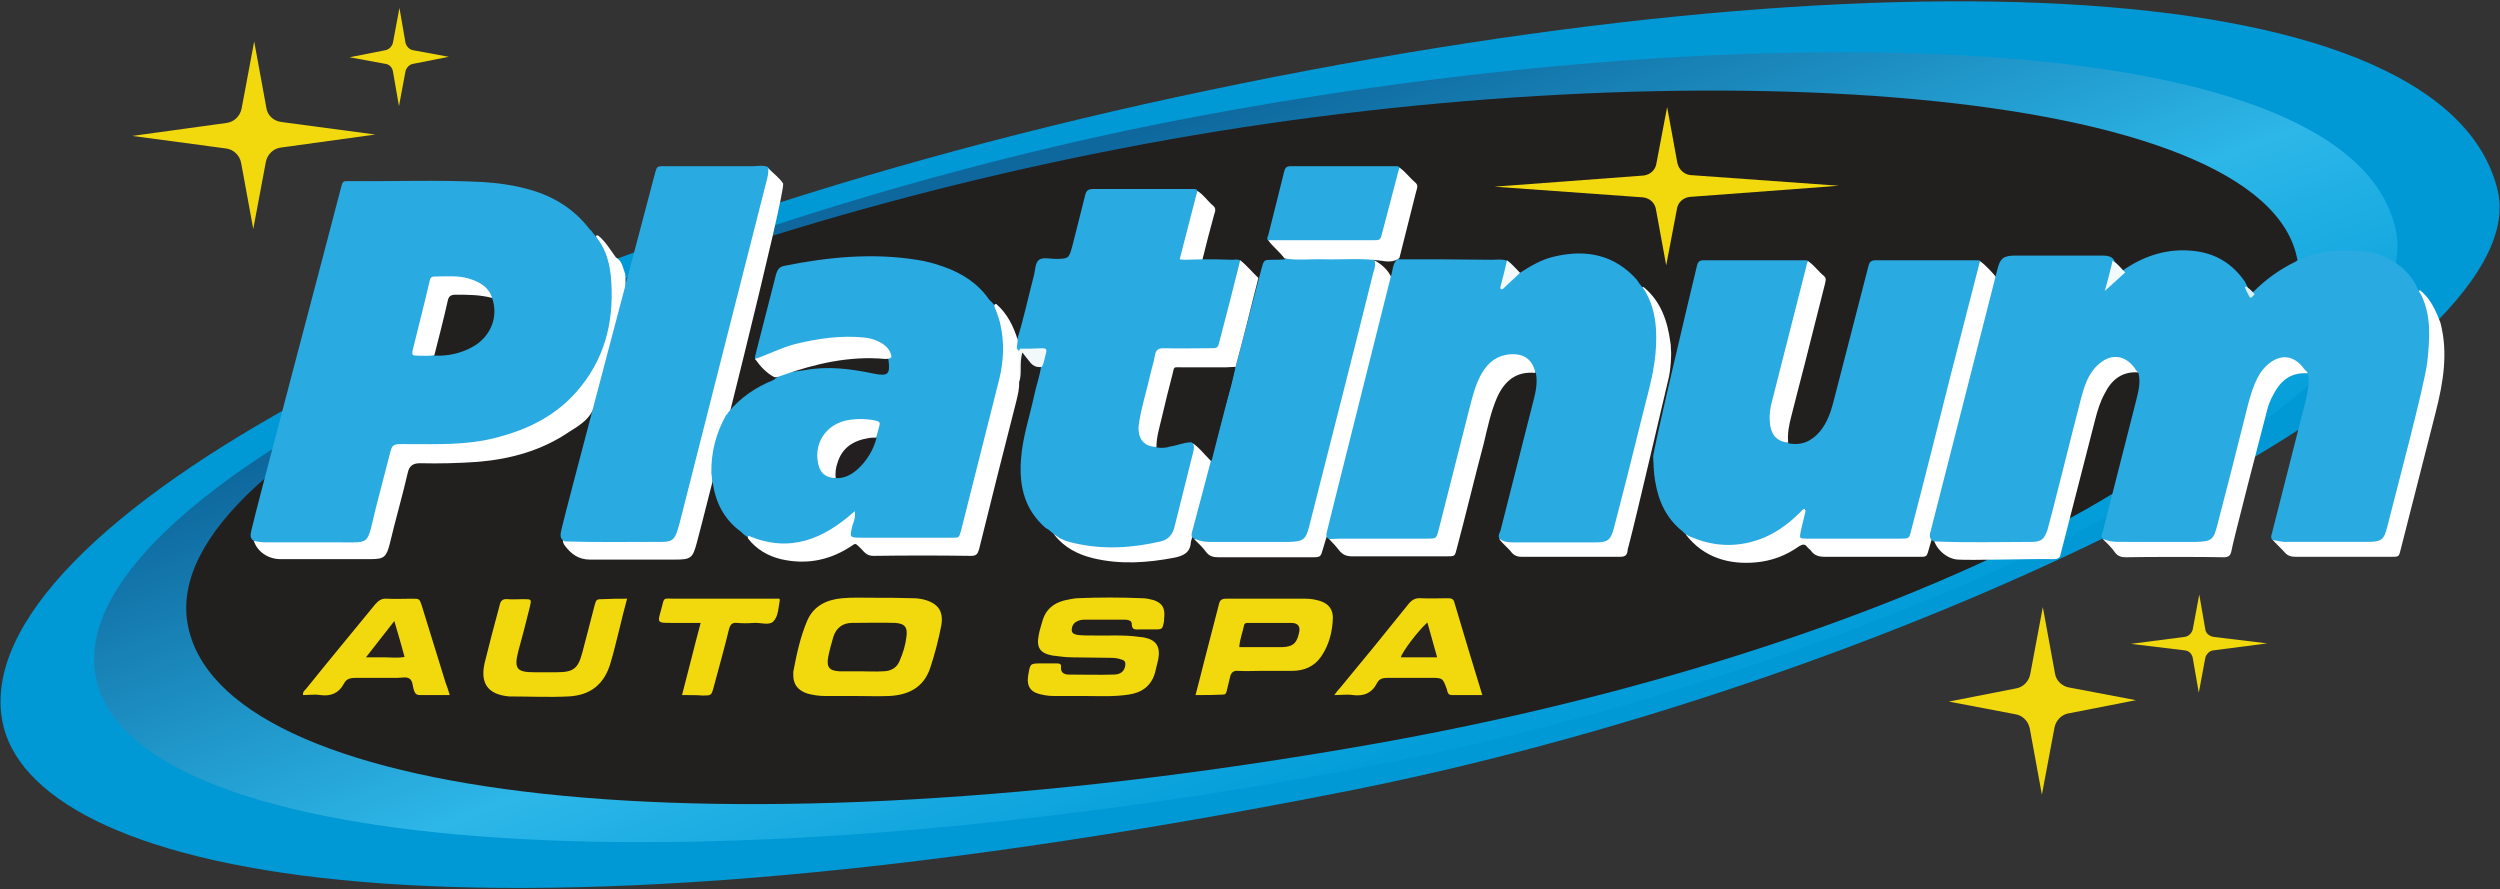 <?xml version="1.0" encoding="UTF-8"?> <svg xmlns="http://www.w3.org/2000/svg" version="1.1" id="Layer_1" x="0" y="0" viewBox="0 0 537 191" xml:space="preserve"><rect x="0" y="0" width="537" height="191" fill="#333333" stroke="none"/><style>.st2{fill:#221f1f}.st3{fill:#fff}.st4{fill:#29aae1}.st7{fill:#f2d90e}</style><g id="Layer_2_1_"><path d="M.5 154.9c6 32 92 54 289 15 122.9-24.3 255.9-91.7 247-129-11-46-129.9-53.3-284-20-148 32-259.8 92.1-252 134z" fill="#0099d6"></path><linearGradient id="SVGID_1_" gradientUnits="userSpaceOnUse" x1="242.287" y1="163.722" x2="292.629" y2="29.674" gradientTransform="matrix(1 0 0 -1 0 193.784)"><stop offset="0" stop-color="#155183"></stop><stop offset=".603" stop-color="#43c6f2"></stop><stop offset="1" stop-color="#05a1dc"></stop></linearGradient><path d="M20.5 144.9c6.3 37.9 122 48 272 20 110.8-20.7 230.9-78.7 222-116-11-46-149-45-262-23-110.6 21.5-239 77-232 119z" opacity=".67" fill="url(#SVGID_1_)"></path><path class="st2" d="M40.3 134c6.7 37.8 112.2 50.9 254.2 25.9 111-19.5 205.7-66.2 199-104s-131.1-45.7-242-26S33.6 96.2 40.3 134z"></path></g><g id="Layer_4"><path class="st3" d="M134.4 61.9c-2.1 8.3-4.3 16.6-6.4 24.9-.3.4-.4.9-.7 1.4-1.1 2.2-3.2 3.4-5.1 4.6-5.9 4-12.5 5.8-19.5 6.4-4.2.3-8.4.4-12.5.3-1.5 0-2.3.6-2.6 2-1.2 5.2-2.7 10.3-3.9 15.4-.7 2.7-1.2 3.2-4 3.2H60.2c-2.9 0-5.4-2-5.8-4.5 6.3 0 12.6 0 18.9-.1h3.6c1.6 0 1.6 0 2-1.6 1.5-5.8 3-11.6 4.4-17.4.5-1.9.5-1.9 2.5-1.9h9.6c6-.1 11.8-1 17.3-3.5 11.4-5.1 17.3-14 18.1-26.5.3-4.8-.5-9.3-2.7-13.6-.2-.4 0-.5.4-.4 1.6 1.3 2.6 3.1 3.8 4.7 1.4.8 1.5 2.3 2 3.6.1 1.1 0 2.1.1 3zM149.7 116.5c-.9 3.4-1.3 3.7-4.7 3.7h-18.3c-2.4 0-4-1.2-5.3-2.9-.3-.4-.6-.9-.4-1.5.7-.2 1.5-.1 2.2-.1h19.1c1.9 0 2 0 2.4-1.9 6.4-25.2 12.8-50.4 19.3-75.6.2-.7.1-1.7.9-2.2l.4.4c1 1 2.2 1.9 2.9 3 .8 1.2-17.3 72.8-18.5 77.1zM226.8 114.6c6.1 2.7 12.5 2.7 18.9 1.8 1.3-.2 2.6-.6 3.9-.8 1.2-.2 1.6-.8 1.9-1.9 1.2-5 2.5-10.1 3.8-15.1.3-1.1.5-2.3.8-3.5 2.1.4 3 2.1 4.2 3.6.1.2-4.2 16.9-4.5 17.7-.1 2.3-1.6 3-3.6 3.4-5.8 1.1-11.6 1.5-17.4.1-3.3-.8-6.2-2.3-8.3-5-.2-.3-.1-.5.3-.3zM519.9 62.4c2.2 1.8 3.3 4.3 4.3 6.9 1.7 6.5.6 12.9-1 19.2l-7.5 29.4c-.4 1.7-.4 1.7-2 1.7h-20.6c-.9 0-1.7-.2-2.3-.9-.8-.9-1.8-1.8-2.6-2.7.6-.5 1.3-.3 2-.3h19.5c1.8 0 1.8 0 2.2-1.7 2.7-10.8 5.5-21.6 8.2-32.5 1.2-4.8 1.6-9.6.6-14.5-.3-1.3-.7-2.5-1.1-3.8-.4-.5-.4-.8.3-.8zM451.7 115.8c.7 0 1.5-.1 2.2-.1h19.3c1.8 0 1.8 0 2.2-1.8 2.4-9.4 4.8-18.9 7.2-28.3.6-2.2 1.3-4.4 2.7-6.3 1.7-2.3 3.9-3.5 6.8-3 2.3.3 3.3 1.5 3.6 3.9-3.5-.3-5.8 1.5-7.3 4.4-.7 1.2-1.2 2.5-1.5 3.8-.9 3.4-7.5 28.9-7.6 30-.2 1-.7 1.3-1.6 1.3-3.4-.1-17.3-.1-21 0-1 0-1.7-.2-2.3-.9-.8-1.2-1.8-2.1-2.7-3zM415.3 115.7c3.3 0 6.5-.1 9.8-.1h11.8c1.8 0 1.8 0 2.2-1.7l7.2-28.2c.6-2.2 1.3-4.3 2.5-6.2 1.8-2.7 4.4-3.9 7.2-3.3 2.2.4 3.1 1.5 3.4 3.8-3.5-.3-5.8 1.5-7.3 4.5-1 1.8-1.6 3.8-2.1 5.8-2.5 9.7-5 19.4-7.5 29.2-.1.1-.2.2-.2.3-.4.3-.9.3-1.4.3-4-.1-17.8.3-20.3.1-2.3-.1-4.7-2.1-5.3-4.5zM256.5 115.8c.7 0 1.5-.1 2.2-.1H278c1.8 0 1.8 0 2.2-1.8 4.8-18.8 9.5-37.7 14.3-56.5.1-.4.3-.8.4-1.2.1-.2.3-.2.5-.2 1.5.9 2.8 2 3.5 3.7 0 .4-13.6 55.7-14.1 56.1-.2.7-.4 1.3-.6 2-.5 1.8-.5 1.9-2.3 1.9h-20.2c-1.1 0-1.9-.2-2.6-1.1-.8-1.1-1.7-1.9-2.6-2.8zM322 115.7c7.1 0 14.1 0 21.2-.1 2.7 0 2.1 0 2.7-2.1 2.8-10.8 5.5-21.7 8.2-32.5 1.2-4.8 1.4-9.6.3-14.5-.4-1.5-1-3-1.6-4.4-.2-.4 0-.5.3-.4 3.7 3.1 5.1 7.3 5.7 11.9.1.4.1.9.1 1.3.2 1.3-.1 4.7-.4 6-.8 3.3-7 30.1-8.7 36.5-.1.3-.2.6-.2.9-.1 1-.6 1.3-1.6 1.3h-21.2c-.8 0-1.4-.2-2-.8-.8-1.1-2-1.9-2.8-3.1zM425.2 56c1.5 1.1 2.7 2.5 3.9 3.9-.5 2.1-12.8 50-14.1 55.7-.3 1-.6 2-.9 3.1-.2.7-.5.9-1.2.9h-21c-1.2 0-2.2-.3-2.9-1.3-.2-.3-.6-.5-.8-.8-.5-.7-1-.6-1.7-.2-2.8 2-5.9 3.2-9.4 3.5-5.5.5-11.1-.9-15-6 0-.4 1.1.3 1.4.3 2.6.4 5.2 1.3 7.9 1.2 5.2 0 9.5-2 13.2-5.4.8-.7 1.4-1.8 2.7-1.8.3.1.5.3.7.6.3 1.3-.2 2.5-.5 3.7-.2 1 .1 1.6 1.2 1.6 6.4 0 12.9.1 19.3 0 .9 0 1.3-.5 1.6-1.3.2-.6.3-1.2.5-1.8 4.5-17.8 9-35.5 13.5-53.3.4-.9.3-2.1 1.6-2.6z"></path><path class="st4" d="M488.1 116c-.5-.6-.1-1.2 0-1.8 2.4-9.3 4.7-18.6 7.1-27.9.5-2.1 1-4.1.5-6.3-.3-.3-.6-.5-.8-.8-2.2-3-5.2-3.3-8-.7-1.2 1.1-2 2.5-2.6 4-.8 1.9-1.3 3.9-1.8 5.9-2 8.1-4.1 16.2-6.2 24.3-.8 3.3-1.3 3.6-4.6 3.7H455c-1.2 0-2.4-.2-3.4-.7-.4-.6 0-1.1.1-1.6 2.4-9.3 4.7-18.6 7.1-27.9.5-2 1.1-4.1.5-6.2-.2-.2-.5-.4-.6-.7-2.2-3.2-5.4-3.5-8.2-.8-2.1 2-2.9 4.8-3.6 7.5-1.8 6.9-6.4 25.5-7.1 27.8-.7 2-1.3 2.6-3.4 2.6-6.9 0-13.9.2-20.8-.1-.3 0-.6-.2-.8-.4-.4-.6-.3-1.2-.1-1.8C416 109 428.9 58.5 429 58c.6-2.5 1.3-3.1 3.9-3.1h18.5c.8 0 1.6 0 2.3.5.9.8.5 1.7.3 2.6-.2 1-.4 2-.9 3 1.1-1.2 2.2-2.2 3.3-3.2 4.5-3 9.4-4.5 14.8-3.9 4.7.5 8.3 2.7 11 6.6.2.3.3.7.5 1 .4.4.1 1.7 1.3 1.2 2.6-2.6 5.6-4.8 8.9-6.4.2-.1.3-.2.5-.3s.4-.2.5-.3c4.7-2 9.6-2.2 14.7-1.6 1.7.2 3.2.8 4.7 1.6 2.2 1.2 4 2.8 5.3 4.9.2.3.4.7.5 1 .2.7.7 1.2 1 1.8 2.2 4.6 1.8 9.4 1.3 14.2s-6.8 28.3-8.6 35.5c-.7 2.9-1.3 3.3-4.3 3.3h-17.2c-1.1.1-2.1-.3-3.2-.4zM73.2 40.5c.4-1.6.4-1.6 1.8-1.6 9.6.1 19.1-.3 28.7.2 3.1.2 6.2.6 9.2 1.4 5.6 1.4 10.3 4.2 13.8 8.8.3.2.5.5.7.8.4.4.7.9 1.1 1.4 1.7 2.3 2.4 5 2.7 7.7.8 8.7-.8 16.8-6.4 23.8-4.9 6.2-11.5 9.4-19 11.2-5.8 1.4-11.8 1.2-17.7 1.2-4.3 0-3.7-.4-4.8 3.8-1.2 4.7-2.5 9.4-3.6 14.2-.7 2.7-1.2 3.1-3.8 3.1H57.2c-.9 0-1.7-.1-2.6-.3-1-.5-.8-1.4-.6-2.3.6-3 16.4-62.5 19.2-73.4zM140.7 37.2c.4-1.4.4-1.5 1.9-1.5h19.1c1.1 0 2.2-.3 3.3.2.1.8 0 1.6-.2 2.4-6.2 24.5-12.5 49-18.7 73.6 0 .1-.1.2-.1.4-1.1 4-1.3 4.2-5.4 4.1-6.4 0-12.9.1-19.3-.1-1.2-.6-.9-1.6-.7-2.6.4-2.1 19.5-74.1 20.1-76.5z"></path><path d="M453.8 56c1.1.6 1.8 1.7 2.7 2.5-1.3 1.2-2.7 2.5-4.4 4 .7-2.4 1.2-4.5 1.7-6.5z" fill="#f3fafc"></path><path d="M482.7 61.7c.6.4 1.1.9 1.6 1.5-.9 1-.9 1-1.4 0-.3-.5-.5-1-.7-1.5.2-.2.3-.2.5 0z" fill="#dceef4"></path><path class="st2" d="M105.7 64c1.4 3.9-.2 8.2-4 10.4-2.6 1.5-5.4 2.1-8.4 2-.5-.7-.4-1.5-.2-2.3.7-3 1.4-6.1 2.3-9.1.5-2 1.1-2.5 3.2-2.4 2.4 0 5-.4 7.1 1.4z"></path><path class="st3" d="M105.7 64c-2.6-.7-5.2-.7-7.8-.7-1 0-1.5.3-1.7 1.2-.9 4-1.9 7.9-2.9 11.8-1.2.2-2.4.1-3.5.1-1.3 0-1.4-.1-1.1-1.4.9-3.6 1.8-7.2 2.7-10.9.3-1.3.6-2.5.9-3.8.1-.5.3-.9 1-.9 2.5 0 5.1-.3 7.6.5 2.2.7 4.1 1.8 4.8 4.1z"></path><path class="st4" d="M156.5 88.5c2.6-3.2 6-5.4 9.7-6.9 1.9-1.8 4.4-1.7 6.7-2.1 4.9-.9 9.7-.3 14.5.7 3.4.7 3.9.3 3.4-3.2-.8-2.3-2.6-3.2-4.8-3.6-3.1-.7-6.2-.2-9.3.2-4.1.5-8 1.6-11.7 3.2-.9.4-1.8 1-2.8.4-.1-.4 0-.7.1-1.1 1.5-5.7 2.9-11.5 4.4-17.2.3-1 .7-1.6 1.8-1.8 9.4-1.9 18.9-2.8 28.4-1.3 2 .3 3.9.8 5.8 1.5 4 1.4 7.4 3.6 9.8 7.1.6.5 1.1 1.1 1.5 1.8 1.7 2.7 2 5.8 2 8.8 0 2.9-.4 5.7-1.2 8.5-2.5 9.4-4.7 18.8-7.1 28.2-.2.7-.3 1.3-.5 2-.7 2.3-1.4 2.8-3.8 2.8h-18.2c-3.1 0-3.5-.5-2.9-3.6 0-.2.1-.5 0-.9-.8.3-1.3.9-1.9 1.3-5 3.7-10.5 5.2-16.6 3.7-1.1-.3-2.1-.7-3-1.5-.3-.2-.7-.4-1-.7-.3-.2-.5-.5-.8-.7-3.5-2.6-5.3-6.2-5.9-10.4-.3-.6-.1-1.3-.3-2-.1-4.5 1-8.7 3.2-12.6.3-.1.3-.4.5-.6zM387.3 109.4c-2.4 2.5-5 4.6-8.2 6-5.2 2.2-10.5 2.2-15.7 0-.5-.1-1.8-.9-1.9-1.2-3.6-2.8-5.3-6.6-6-11-.3-1.7-.3-3.3-.4-5-.3-.3 7.8-34.5 9.4-41.1.2-.9.6-1.2 1.5-1.2h21.7c.3 0 .5 0 .7.2.4 1.1.1 2.1-.2 3.1-2 8.3-4.3 16.5-6.3 24.8-.2 1-.5 2.1-.7 3.1-.8 3.3-.3 6.2 2.9 8.1 2.8.6 5-.4 6.8-2.5 1.5-1.8 2.3-4 2.9-6.3 1.4-5.3 2.7-10.6 4.1-15.9 1.1-4.4 2.3-8.8 3.4-13.2.2-.9.5-1.4 1.6-1.4h21.7c.3 0 .5 0 .7.2-2.1 8.2-4.2 16.3-6.3 24.5-2.8 11.1-5.6 22.3-8.5 33.4-.4 1.7-.5 1.7-2.2 1.7H388.2c-1.7 0-1.7 0-1.4-1.6.3-1.4.7-2.8 1-4.2.1-.5 0-.7-.5-.5zM300.5 55.7c6.6 0 13.3 0 19.9.1 1.1 0 2.2-.2 3.3.2.6 1.8-.4 3.4-.7 5.1v.1h.1c1.1-.9 1.7-2.5 3.4-2.6 2.3-1.5 4.7-2.9 7.4-3.5 6.8-1.6 12.9-.4 17.7 5l.6.9c.4.4.7.9 1.1 1.4 2.5 4.2 2.7 8.9 2.3 13.6-.5 5.2-2.1 10.1-3.3 15.2-1.8 7.4-3.7 14.8-5.6 22.1-.7 2.7-1.3 3.2-4 3.2h-17.8c-1 0-2-.1-2.8-.8-.4-.6 0-1.2.2-1.7 2.4-9.3 4.7-18.7 7.1-28 .5-1.9.9-3.9.5-5.9-.2-.3-.6-.5-.8-.8-2.5-3.2-6.3-3.3-9.1-.1-1.7 1.9-2.4 4.2-3 6.6-2.4 9.1-4.6 18.2-7 27.2-.8 3.2-1.2 3.5-4.5 3.5h-16.7c-1.1 0-2.2-.1-3.2-.7h-.1c-.5-.2-.6-.6-.6-1.1 0-.2 13.8-55 13.9-55.5.4-1.2.3-2.5 1.3-3.5.1-.1.3-.1.4 0zM258.3 55.7c2.1 0 4.2 0 6.4.1.6 0 1.2-.2 1.8.2.4.8.2 1.6 0 2.4-1.2 4.7-2.4 9.5-3.6 14.2-.6 2.5-1.2 2.9-3.8 2.9h-8.2c-1.1 0-1.9.3-2.2 1.5-1.1 4.6-2.5 9-3.3 13.7-.5 2.9.3 4 3.2 4.9 1.7-.1 3.5-.3 5.2-.7.8-.2 1.6-.4 2.3.1.6.8.3 1.7.1 2.5l-3.9 15.6c-.4 1.7-1.3 2.8-3 3.2-6.1 1.4-12.2 1.8-18.4.4-1.4-.3-2.8-.7-4-1.6-.5-.3-.9-.7-1.4-1.1-.3-.3-.6-.4-.9-.6-4.5-3.9-5.7-8.9-5.3-14.6.3-4.8 1.9-9.4 2.9-14.1.4-1.9 1.1-3.8 1.4-5.8-.4-.5-.2-1.1-.1-1.6.3-1.8.3-1.8-1.6-1.9-1 0-2 .1-3 0-.4-.1-.7-.4-.9-.8-.2-.7-.3-1.3.5-1.7 1.4-4.5 2.4-9.2 3.6-13.8.3-1.1.2-2.6 1.1-3.3.9-.6 2.2-.2 3.3-.2 3.1 0 3.1 0 3.9-3 .9-3.6 1.8-7.1 2.7-10.7.2-.9.6-1.3 1.7-1.3h21.6c.3 0 .5 0 .7.2.5.8.2 1.7 0 2.5-.7 3.2-1.6 6.4-2.5 9.6-.3 1.3-.1 1.9 1.3 1.9.9.2 1.8.3 2.4.9zM271 57.6c.5-1.8.5-1.8 2.4-1.8.9 0 1.7 0 2.6-.1.5-.6 1.2-.6 1.9-.6h15.3c.7 0 1.4 0 1.9.5.5 1 .2 2-.1 2.9-4.5 18.2-9.2 36.4-13.8 54.6-.7 2.8-1.3 3.2-4.2 3.3h-17.4c-1.1 0-2.1-.3-3.1-.7h-.1c-.6-.4-.5-1-.3-1.6.1-.2 14.7-55.8 14.9-56.5z"></path><path class="st7" d="M183.6 149.5h-6.4c-1.3 0-2.5-.2-3.7-.5-2.2-.7-3.2-2.1-3.1-4.3v-.4c.7-3.7 1.5-7.5 3-11 1.4-3.2 4.2-4.5 7.5-4.8 2.2-.2 4.4-.1 6.6-.1 2.9 0 5.7 0 8.6.1.8 0 1.6.1 2.4.3 3 .8 4.2 2.5 3.7 5.5-.6 3.1-1.4 6.2-2.4 9.2-1.4 4.2-4.7 5.8-8.8 6-2.5.1-4.9 0-7.4 0zM232.9 149.5h-6.6c-1.1 0-2.3-.2-3.3-.5-1.7-.5-2.4-1.7-2.2-3.5 0-.2.1-.5.1-.7.4-2.3.4-2.3 2.9-2.3h3.2c.6 0 1 .1.9.8-.1 1.2.7 1.6 1.7 1.6 3.2 0 6.4.1 9.6 0 1.5 0 2.3-.7 2.5-1.9.1-.6 0-1.1-.7-1.3-.8-.3-1.6-.4-2.4-.4-2.7 0-5.4-.1-8.1-.1-1.5 0-3-.2-4.5-.4-2.6-.5-3.4-1.7-2.9-4.3.2-1.2.6-2.3.9-3.4.7-2.2 2.3-3.5 4.5-4.1.9-.2 1.8-.4 2.8-.5 4.7-.2 9.4-.2 14.1 0 .8 0 1.6.2 2.4.4 1.7.6 2.4 1.5 2.3 3.4 0 .4-.1.9-.1 1.3-.3 1.5-.3 1.6-2 1.6h-3.2c-.9 0-1.7.2-1.7-1.2 0-.8-1-.9-1.6-.9h-8.4c-.7 0-1.4.1-2 .5s-.9 1-.9 1.8c.1.8.8.9 1.4 1 .9.1 1.7.1 2.6.1 3.5.1 7-.2 10.5.3.3 0 .6.1.9.1 2.7.5 3.7 1.9 3.2 4.7-.2 1-.5 1.9-.7 2.9-.8 2.8-2.8 4.3-5.7 4.7-3.2.5-6.4.3-9.5.3z"></path><path class="st3" d="M218.6 73c-.1.6-.1 1.2-.2 1.8.2.3.4.6.6.8 0 2.1.2 4.3-.1 6.4.1 1.5-.3 2.9-.6 4.2-2.7 10.6-5.4 21.2-8 31.8-.3 1-.6 1.4-1.7 1.4-7-.1-14-.1-21 0-1.3 0-1.9-.7-2.6-1.5-1.5-1.4-1-1.3-2.6-.3-4.6 2.9-9.5 3.7-14.7 2.5-2.8-.7-5.2-2.1-7-4.4-.1-.2-.1-.4.1-.6 8.8 3.7 16 .8 22.8-5.3.2 1.3-.2 2.2-.5 3.1-.6 2.6-.7 2.6 2.1 2.6h19.3c1.5 0 1.5 0 1.9-1.4 2.7-10.8 5.5-21.7 8.2-32.5 1-4 1.2-8.1.2-12.3-.3-1.2-.8-2.4-1.2-3.5-.1-.4.1-.5.4-.5 2.4 2.1 3.7 4.8 4.6 7.7z"></path><path class="st7" d="M256.8 149.3c.7-2.8 1.4-5.3 2-7.8 1-3.9 2-7.7 3-11.6.2-1 .6-1.3 1.6-1.3h17.1c1.1 0 2.1.2 3.1.5 1.8.6 2.7 1.8 2.7 3.6-.1 3-.8 5.8-2.5 8.3-1.5 2.2-3.7 3.1-6.3 3.1h-6.6c-1.6 0-3.3.1-4.9 0-1.1-.1-1.6.4-1.8 1.4-.2 1-.5 1.9-.7 2.9-.1.5-.3.8-.8.8-1.9.1-3.8.1-5.9.1zM134.7 128.6c-.6 2.3-1.2 4.5-1.7 6.7-.6 2.3-1.1 4.6-1.8 6.9-1.3 4.7-4.3 7.2-9.2 7.4-4.1.2-8.2 0-12.4 0h-.2c-4.6-.4-6.3-2.8-5.3-7.2 1-4.1 2.1-8.2 3.2-12.3.2-1 .6-1.5 1.7-1.4 1.1.1 2.2 0 3.4 0 1.8 0 1.8 0 1.4 1.7-.8 3.2-1.6 6.4-2.5 9.6-.9 3.6-.3 4.4 3.4 4.4h4.9c3.6 0 4.6-.8 5.5-4.3.9-3.3 1.7-6.6 2.6-10 .4-1.4.4-1.4 1.9-1.4 1.7-.1 3.3-.1 5.1-.1zM96.6 149.3h-6.4c-.8 0-1.1-.4-1.3-1.1-.3-.8-.2-1.9-.9-2.4s-1.7-.2-2.6-.2h-9c-1.1 0-2 .2-2.5 1.2-1.1 2.1-2.8 2.8-5.1 2.5-1.2-.2-2.5 0-3.7 0-.1-.8.4-1 .7-1.4 4.9-6.1 9.9-12.1 14.8-18.1.7-.8 1.4-1.3 2.5-1.2 1.8.1 3.6 0 5.4 0 1.6 0 1.6 0 2.1 1.5l5.1 16.5c.3.8.6 1.6.9 2.7zM318.4 149.3h-6.6c-.5 0-.8-.3-.9-.8 0-.1-.1-.2-.1-.4-.9-2.5-.9-2.5-3.6-2.5h-9c-1 0-1.9.1-2.4 1.1-1.1 2.2-2.9 2.9-5.2 2.6-1.2-.2-2.4 0-4 0 .6-.8.9-1.2 1.3-1.6 4.9-5.9 9.8-11.9 14.6-17.9.7-.9 1.5-1.4 2.7-1.3 1.9.1 3.9 0 5.8 0 .7 0 1.2.1 1.4.9 1.9 6.5 3.9 13 6 19.9z"></path><path class="st3" d="M285.5 115.8c.7 0 1.5-.1 2.2-.1h18.9c1.9 0 1.9 0 2.4-1.8 2.3-9.2 4.7-18.4 7-27.6.6-2.2 1.2-4.3 2.4-6.3 1.4-2.3 3.3-3.7 6-3.9 2.9-.2 4.8 1.1 5.4 4-4.1-.4-6.6 1.7-8.2 5.2-1.4 3.2-2.1 6.7-2.9 10-2 7.5-3.8 15.1-5.8 22.6-.4 1.6-.4 1.6-2.1 1.6h-20.4c-1.1 0-1.9-.3-2.6-1.1-.7-.9-1.5-1.8-2.3-2.6z"></path><path class="st7" d="M146.5 149.3c1.4-5.3 2.6-10.3 4-15.5h-6.3c-3 0-3 0-2.2-2.8.8-2.9.2-2.4 3.2-2.4h22.2c.1.2.1.3.1.3-.3 1.6-.3 3.5-1.4 4.6-.9.9-2.7.2-4.2.3-1.2.1-2.4.1-3.6 0-1-.1-1.4.3-1.7 1.3-1 4.2-2.2 8.3-3.3 12.5-.5 1.8-.5 1.8-2.4 1.8-1.1-.1-2.5-.1-4.4-.1z"></path><path d="M218.9 82.1c0-1.4-.1-2.8 0-4.3 0-.8-.1-1.6-.3-2.4.2-.1.5-.2.5-.5 1.6 0 3.2 0 4.8-.1.7 0 1 .2.8 1-.3 1-.4 2.1-.9 3-1.1.2-2-.2-2.7-1.2-.4-.5-.9-1.1-1.5-1.9-.7 2.6 0 4.6-.7 6.4z" fill="#f3f8fb"></path><path class="st4" d="M272.4 51.6c-.4-.3-.1-.7 0-1 1.1-4.5 2.3-9 3.4-13.6.2-.8.4-1.3 1.4-1.3H300c.2 0 .4.1.5.1.4.6.3 1.3.2 2-1 3.9-1.9 7.9-3 11.8-.5 2-1.2 2.6-3.3 2.6-6.5.1-13.1 0-19.6 0-.8.1-1.6-.2-2.4-.6z"></path><path class="st3" d="M270.3 59.7c-1.6 6.4-3.2 12.8-4.9 19.1-.6.9-1.6.8-2.5.8-2.7 0-5.4.1-8 0-1.4 0-2.1.6-2.5 1.9-1 4.2-2.1 8.4-3.1 12.7-.2.7-.2 1.4-.8 1.8-2.7 0-4.2-1.7-3.9-4.7.5-3.7 1.7-7.3 2.5-10.9.3-1.4.8-2.8 1-4.2.2-1 .7-1.4 1.8-1.4 3.3.1 6.6 0 9.9 0 1.8 0 1.8 0 2.2-1.7 1.5-5.7 3-11.5 4.4-17.2 1.5 1.2 2.6 2.6 3.9 3.8zM384.1 95.1c-2.4-.3-3.6-1.6-3.9-4-.2-1.8 0-3.5.5-5.2 2.5-9.8 5-19.7 7.5-29.5 0-.1.1-.2.2-.3 1.3.9 2.2 2.2 3.4 3.2.6.5.3 1.1.2 1.7-1.5 5.8-2.9 11.6-4.4 17.4-.9 3.6-1.9 7.2-2.8 10.9-.5 1.9-.9 3.8-.7 5.8zM272.4 51.6H294.8c1.7 0 1.7 0 2.1-1.6.9-3.3 1.7-6.6 2.6-9.9.4-1.4.7-2.8 1.1-4.1 1.3.9 2.2 2.2 3.4 3.2.7.6.4 1.2.2 1.9-1.2 4.8-2.4 9.5-3.6 14.3-1.2 1-2.7.8-4 .6-4.1-.6-8.2-.2-12.3-.3-2.8-.1-5.6.3-8.4-.2-1.1-1.5-2.5-2.5-3.5-3.9zM162.2 77.1c2.9-1 5.6-2.4 8.6-3.2 4.9-1.2 9.8-1.9 14.8-1.4 1.1.1 2.2.4 3.2.9 1.4.7 2.5 1.7 2.7 3.3-.4.4-.9.4-1.4.4-7.6-.7-14.9 1-22 3.5-.6.2-1.1.5-1.8.4-1.7-.9-3-2.3-4.1-3.9zM258.3 55.7c-1.2 0-2.5.1-3.7.1-.3 0-.6 0-1.2-.1 1.3-5 2.5-9.8 3.8-14.7 1.3.8 2.2 2.2 3.4 3.2.7.6.4 1.3.2 1.9-.9 3.2-1.7 6.4-2.5 9.6z"></path><path d="M326.5 58.6c-1.2 1.2-2.5 2.3-3.7 3.5-.4.1-.6 0-.5-.5.5-1.9 1-3.8 1.4-5.7 1.1.8 1.9 1.8 2.8 2.7z" fill="#f4fafc"></path><path class="st3" d="M179.5 102.7c-2.2-.1-3.4-1.1-3.8-3.3-.8-4.2 1.6-7.9 5.7-9 2.2-.5 4.3-.5 6.5-.1 1.2.3 1.2.4.9 1.5-.2.7-.4 1.4-.6 2.2-.5.5-1.2.6-1.9.8-3.4.7-5.7 2.6-6.2 6.2 0 .6-.2 1.2-.6 1.7z"></path><path d="M179.5 102.7c-.1-1.1 0-2.2.4-3.3 1-3.3 3.5-4.8 6.7-5.3.5-.1 1.1-.1 1.7-.1-.7 2.7-2.1 5-4.2 6.9-1.3 1.1-2.8 1.9-4.6 1.8z" fill="#231f20"></path><path class="st2" d="M248.4 96.1c0-2.3.7-4.4 1.2-6.6.7-3 1.4-5.9 2.2-8.9.5-2 .1-1.7 2.1-1.7h9.5c.6 0 1.2-.1 1.9-.1-.4 2.7-1.2 5.3-1.9 7.9-1 4-2.1 8-3.1 12.1-.1.2-.2.3-.4 0-1.3-1.3-2.4-2.8-4-3.8-1.6 0-3 .7-4.5.9-.9.3-1.9.4-3 .2zM184.9 144.2h-4.5c-2.3-.1-2.9-.9-2.5-3.1.3-1.5.7-2.9 1.1-4.3.6-1.9 2-3 4-3 3.1 0 6.1-.1 9.2 0 2.1.1 2.8.9 2.5 3-.2 1.7-.7 3.4-1.4 5-.6 1.7-2 2.4-3.7 2.4-1.4.1-3.1 0-4.7 0z"></path><path d="M266.2 139c.1-1.7.7-3.1 1-4.6.1-.6.5-.6 1-.6h9.1c1.6 0 2.1.8 1.7 2.3-.5 2.1-1.3 2.8-3.5 2.9h-9.3z" fill="#241f1f"></path><path d="M84.7 133.4c.8 2.7 1.5 5.1 2.2 7.7-1.5.3-2.7.1-4 .1h-4.3c2.1-2.7 4-5.1 6.1-7.8z" fill="#262120"></path><path d="M306.6 133.7c.7 2.6 1.4 4.9 2.1 7.5h-7.8c.3-1.2 3.6-5.6 5.7-7.5z" fill="#262220"></path><path class="st7" d="M60.4 26.2l20.2 2.7-20.3 2.8c-1.6.2-2.9 1.5-3.2 3.1l-2.7 14.4L51.8 35c-.3-1.6-1.6-2.9-3.2-3.1l-20.2-2.7 20.3-2.8c1.6-.2 2.9-1.5 3.2-3.1l2.7-14.4 2.6 14.2c.2 1.7 1.6 2.9 3.2 3.1zM88.8 10.8l7.6 1.4-7.6 1.5c-.8.1-1.5.8-1.7 1.6l-1.4 7.5-1.3-7.5c-.2-.9-.8-1.5-1.7-1.6l-7.6-1.4 7.6-1.5c.8-.1 1.5-.8 1.7-1.6l1.4-7.5 1.3 7.5c.2.8.9 1.5 1.7 1.6zM444.6 147.7l14.2 2.7-14.3 2.8c-1.6.2-2.9 1.5-3.2 3.1l-2.7 14.4-2.6-14.2c-.3-1.6-1.6-2.9-3.2-3.1l-14.2-2.7 14.3-2.8c1.6-.2 2.9-1.5 3.2-3.1l2.7-14.4 2.6 14.2c.2 1.6 1.6 2.9 3.2 3.1zM363 37.6l32 2.3-32.1 2.4c-1.4.2-2.5 1.2-2.7 2.6L357.9 57l-2.2-12c-.2-1.4-1.3-2.4-2.7-2.6l-32-2.3 32.1-2.4c1.4-.2 2.5-1.2 2.7-2.6l2.3-12.1 2.2 12c.3 1.4 1.4 2.4 2.7 2.6zM475.4 136.8l11.6 1.4-11.6 1.5c-.8.1-1.5.8-1.7 1.6l-1.4 7.5-1.3-7.5c-.2-.9-.8-1.5-1.7-1.6l-11.6-1.4 11.6-1.5c.8-.1 1.5-.8 1.7-1.6l1.4-7.5 1.3 7.5c.1.8.8 1.4 1.7 1.6z"></path></g></svg> 
